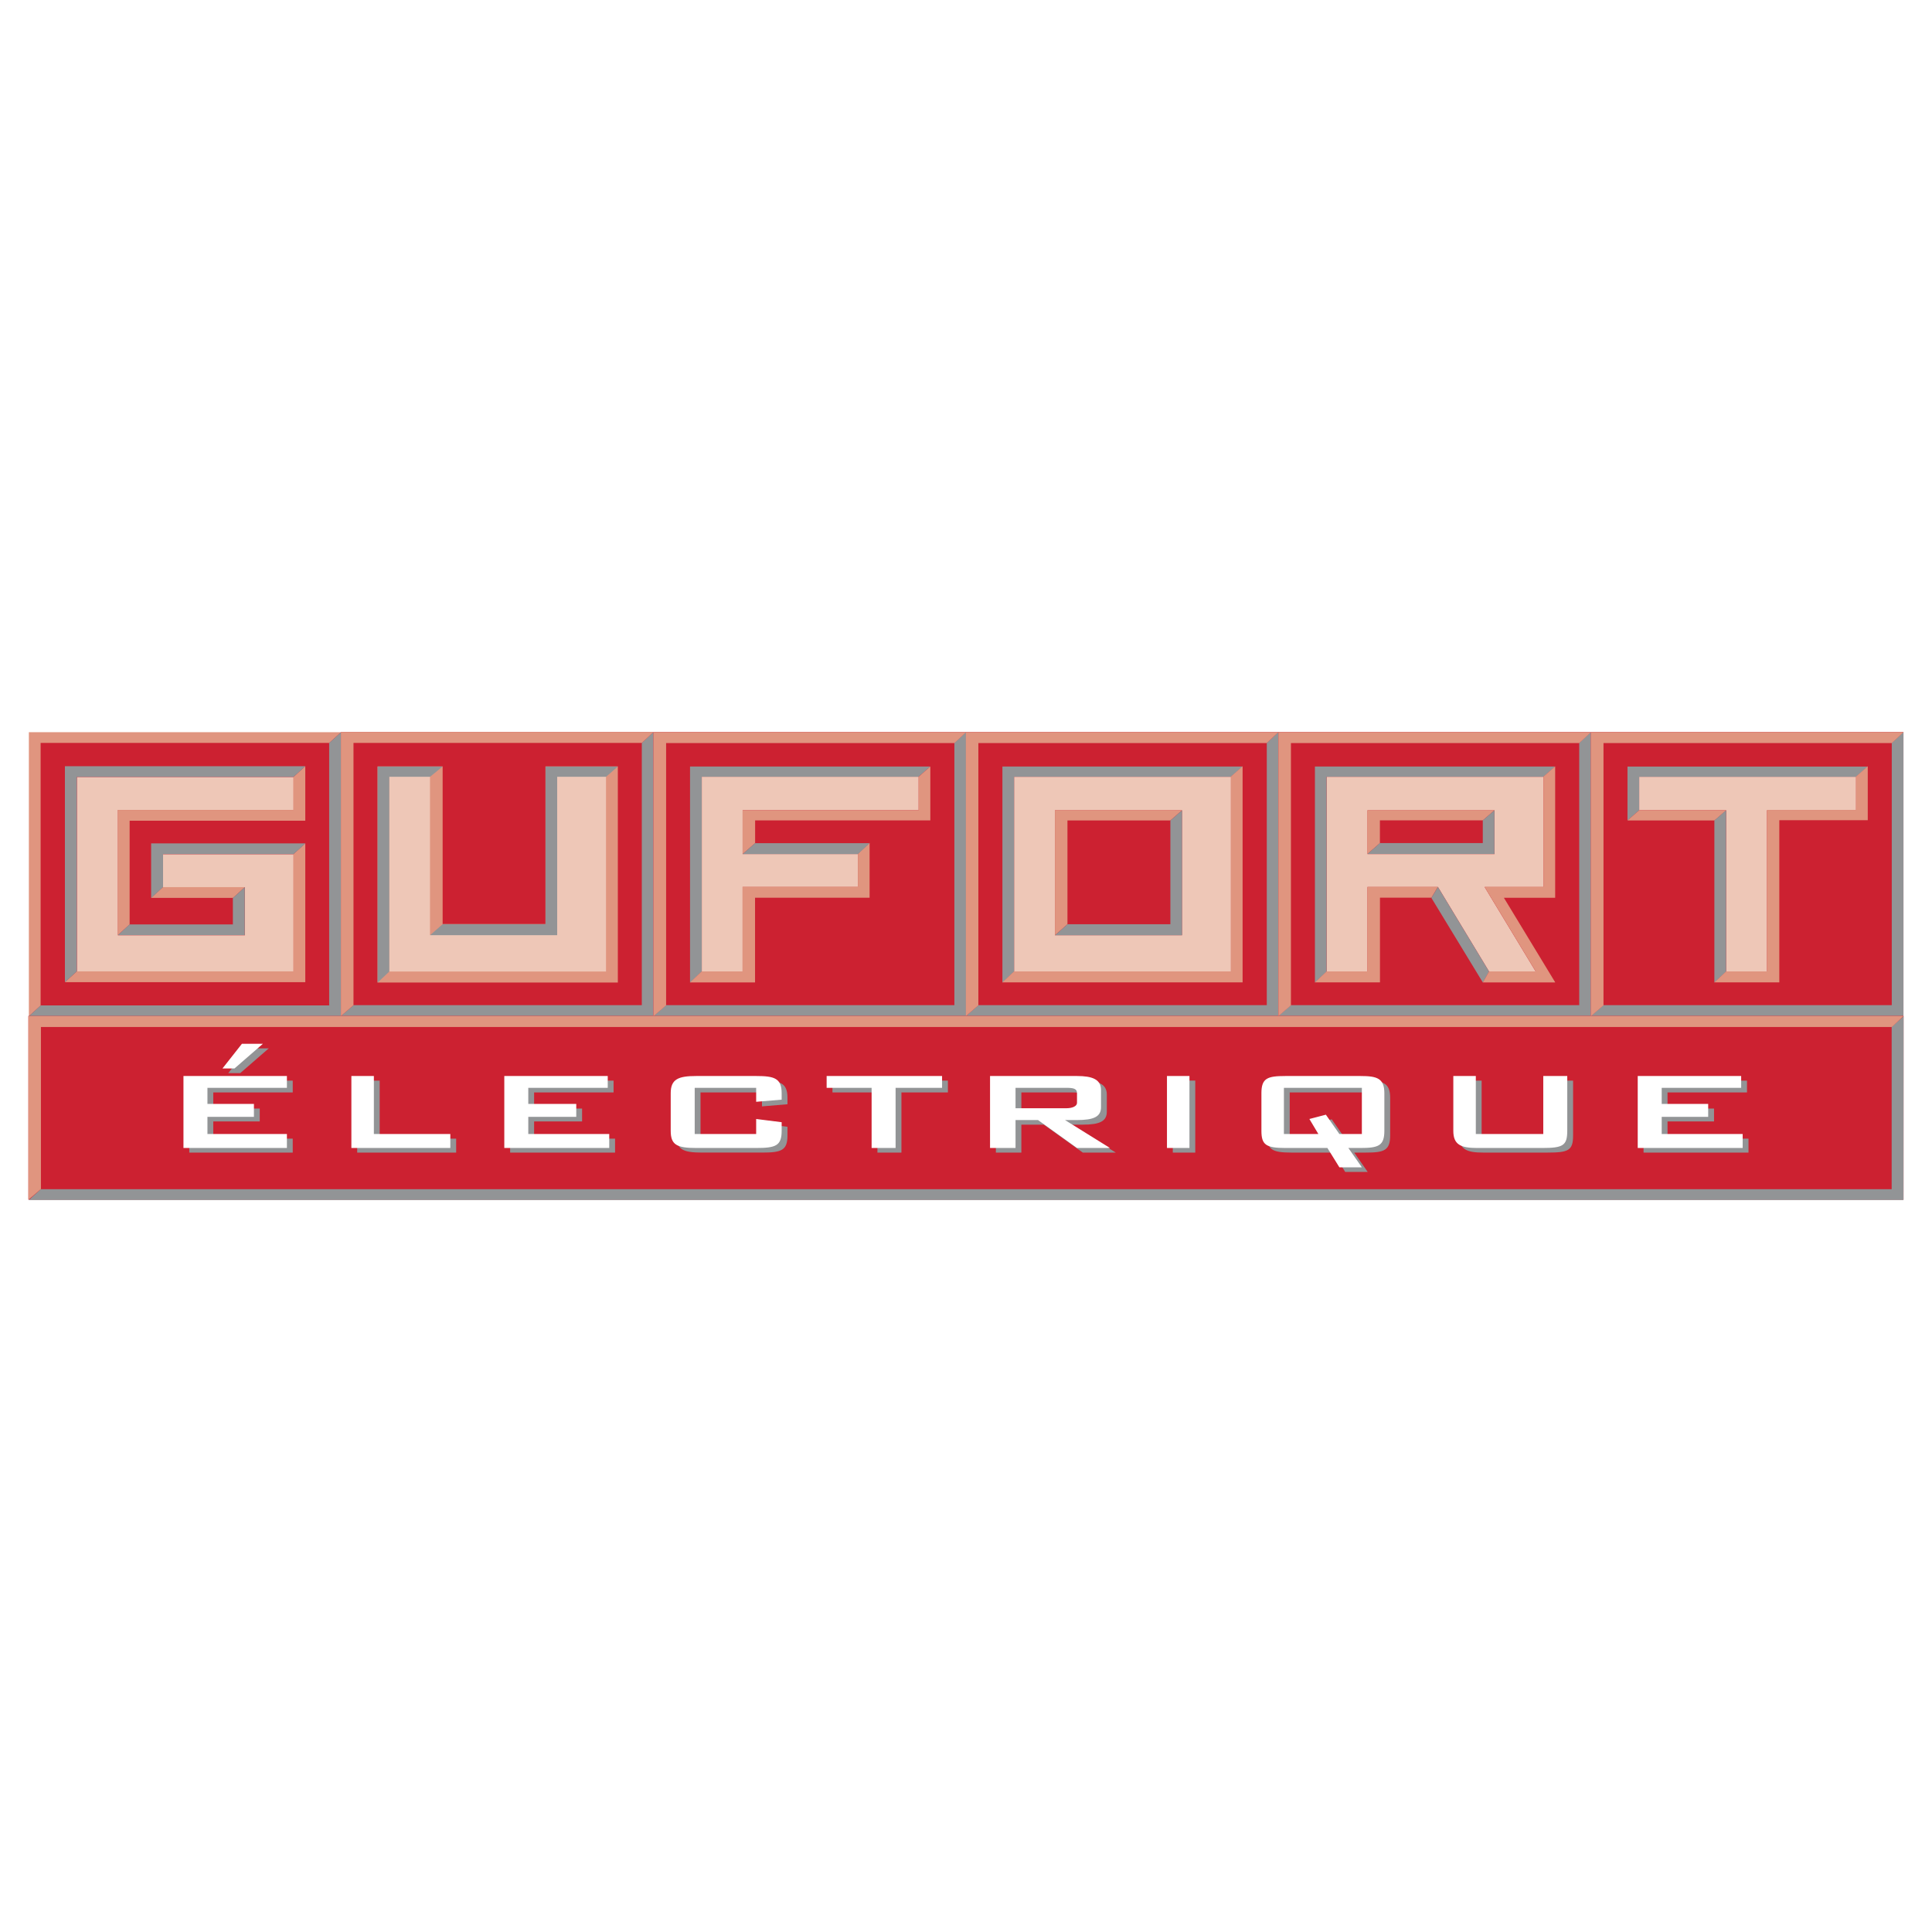 <svg xmlns="http://www.w3.org/2000/svg" width="2500" height="2500" viewBox="0 0 192.756 192.756"><g fill-rule="evenodd" clip-rule="evenodd"><path fill="#fff" d="M0 0h192.756v192.756H0V0z"/><path fill="#cc2131" d="M34.02 73.036h31.179v28.332H34.02V73.036z"/><path fill="#e0957f" d="M2.88 73.051h31.144v28.339H2.88V73.051z"/><path fill="#cc2131" d="M34.024 73.051v28.339H2.88l31.144-28.339z"/><path fill="#cc2131" d="M32.828 74.121v26.184H4.053V74.121h28.775z"/><path fill="#cc2131" d="M30.459 97.986V84.141H15.065v5.441h8.171v2.64H12.934V81.878h17.525v-5.441H6.48v21.549h23.979z"/><path fill="#eec7b7" d="M7.678 96.922H29.29V85.23H16.263v3.287h8.171v4.795H11.763V80.813H29.29v-3.287H7.678v19.396z"/><path fill="#e0957f" d="M30.459 76.443v5.441H12.934v10.345l-1.184 1.077V80.807h17.525v-3.286l1.184-1.078z"/><path fill="#e0957f" d="M15.073 89.583l1.184-1.077h8.171l-1.184 1.077h-8.171z"/><path fill="#e0957f" d="M30.459 84.144V97.99H6.48l1.185-1.078h21.61V85.221l1.184-1.077z"/><path fill="#929496" d="M6.476 76.445h23.99l-1.189 1.071H7.666v19.397l-1.19 1.083V76.445z"/><path fill="#929496" d="M15.078 84.144h15.397l-1.19 1.07H16.268v3.296l-1.19 1.082v-5.448zM23.234 92.23v-2.639l1.189-1.082v4.792h-12.67l1.177-1.071h10.304z"/><path fill="#929496" d="M32.841 100.309V74.125l1.189-1.07-.013 28.336H2.876l1.189-1.082h28.776z"/><path fill="#e0957f" d="M37.672 76.466h6.49v15.73h10.263v-15.73h7.217v21.561h-23.97V76.466z"/><path fill="#eec7b7" d="M38.826 77.488h4.075v15.806h12.678V77.488h4.884V96.93H38.826V77.488z"/><path fill="#929496" d="M37.671 76.474h6.49l-1.248 1.022h-4.076v19.442l-1.166 1.097V76.474zM44.161 92.206l-1.249 1.097H55.59V77.497h4.884l1.167-1.022h-7.217v15.731H44.161z"/><path fill="#929496" d="M34.02 101.363l1.248-1.077h28.765V74.121l1.166-1.091v28.333H34.02z"/><path fill="#e0957f" d="M34.02 101.363l1.248-1.077V74.121h28.765l1.166-1.091H34.02v28.333z"/><path fill="#cc2131" d="M65.205 73.036h31.179v28.332H65.205V73.036z"/><path fill="#eec7b7" d="M70.018 77.497h21.637v3.341H74.092v4.37h11.512v3.286H74.092v8.445h-4.074V77.497z"/><path fill="#929496" d="M65.205 101.363l1.248-1.077h28.765V74.121l1.166-1.091v28.333H65.205z"/><path fill="#e0957f" d="M95.223 74.136H66.458v26.165l-1.249 1.077V73.045h31.18l-1.166 1.091z"/><path fill="#929496" d="M92.814 76.474l-1.166 1.022H70.011v19.442l-1.167 1.097V76.474h23.97z"/><path fill="#e0957f" d="M91.653 77.497v3.341H74.091v4.37l1.248-1.091v-2.263h17.48v-5.379l-1.166 1.022zM68.841 98.018h6.49v-8.453H86.76v-5.467l-1.166 1.09v3.287H74.083v8.445h-4.076l-1.166 1.098z"/><path fill="#929496" d="M74.082 85.213h11.511l1.167-1.09H75.331l-1.249 1.09z"/><path fill="#cc2131" d="M96.375 73.036h31.18v28.332h-31.18V73.036z"/><path fill="#929496" d="M96.375 101.363l1.248-1.077h28.764V74.121l1.168-1.091v28.333h-31.18z"/><path d="M105.252 80.844h12.678v12.465h-12.678V80.844zm-4.076-3.342h21.639v19.442h-21.639V77.502z" fill="#eec7b7"/><path fill="#e0957f" d="M126.377 74.136H97.611v26.165l-1.247 1.077V73.045h31.179l-1.166 1.091z"/><path fill="#e0957f" d="M105.252 80.844v12.465l1.248-1.098V81.859h10.264l1.166-1.015h-12.678z"/><path fill="#929496" d="M106.504 92.211h10.264V81.859l1.166-1.015v12.465h-12.678l1.248-1.098z"/><path fill="#929496" d="M100.01 76.474h23.97l-1.166 1.022h-21.636v19.442l-1.168 1.097V76.474z"/><path fill="#e0957f" d="M101.172 96.917h21.637V77.476l1.166-1.023v21.562h-23.969l1.166-1.098z"/><path fill="#cc2131" d="M127.543 73.036h31.18v28.332h-31.18V73.036z"/><path d="M136.436 80.844v4.37h12.678v-4.37h-12.678zm7.033 7.656l5.104 8.438h4.65l-5.104-8.438h5.879V77.502h-21.637v19.442h4.074V88.5h7.034z" fill="#eec7b7"/><path fill="#929496" d="M127.543 101.363l1.25-1.077h28.766V74.121l1.164-1.091v28.333h-31.18z"/><path fill="#e0957f" d="M157.562 74.136h-28.765v26.165l-1.248 1.077V73.045h31.18l-1.167 1.091z"/><path fill="#929496" d="M153.992 77.497l1.166-1.022h-23.969v21.562l1.166-1.098V77.497h21.637z"/><path fill="#e0957f" d="M132.357 96.917h4.075v-8.445h7.031l-.651 1.091h-5.132v8.452h-6.489l1.166-1.098z"/><path fill="#929496" d="M142.809 89.583l.65-1.091 5.105 8.439-.617 1.097-5.138-8.445z"/><path fill="#e0957f" d="M148.568 96.917h4.651l-5.104-8.438h5.879V77.482l1.166-1.022v13.11h-5.117l5.125 8.445h-7.217l.617-1.098zM137.674 84.113l-1.248 1.091v-4.37h12.678l-1.166 1.015h-10.264v2.264z"/><path fill="#929496" d="M137.674 84.113h10.264v-2.264l1.166-1.015v4.37h-12.678l1.248-1.091z"/><path fill="#cc2131" d="M158.729 73.036h31.179v28.332h-31.179V73.036z"/><path fill="#eec7b7" d="M163.541 77.497v3.341h8.68v16.101h4.074V80.838h8.885v-3.341h-21.639z"/><path fill="#929496" d="M158.729 101.363l1.248-1.077h28.765V74.121l1.166-1.091v28.333h-31.179z"/><path fill="#e0957f" d="M188.746 74.136h-28.764v26.165l-1.25 1.077V73.045h31.182l-1.168 1.091z"/><path fill="#929496" d="M163.541 80.844v-3.342h21.639l1.166-1.022h-23.971v5.379l1.166-1.015z"/><path fill="#e0957f" d="M163.541 80.844h8.68l-1.174 1.015h-8.672l1.166-1.015z"/><path fill="#929496" d="M171.043 81.852v16.183l1.174-1.097V80.837l-1.174 1.015z"/><path fill="#e0957f" d="M172.221 96.917h4.074V80.816h8.885v-3.34l1.166-1.023v5.378h-8.823v16.184h-6.476l1.174-1.098z"/><path fill="#cc2131" d="M2.834 101.363h187.08v18.331H2.834v-18.331z"/><path fill="#929496" d="M188.732 118.644v-16.188l1.19-1.07-.014 18.34H2.876l1.189-1.082h184.667z"/><path fill="#e0957f" d="M2.834 101.373h187.08l-1.166 1.091H4.083v16.163l-1.249 1.076v-18.33z"/><path d="M22.774 107.062h1.197l2.842-2.465h-2.094l-1.945 2.465zm-3.889 7.931h10.321V113.6h-7.928v-1.714h4.637V110.6h-4.637v-1.607h7.928v-1.18H18.885v7.18zm16.753 0h9.873V113.6h-7.629v-5.787h-2.244v7.18zm15.257 0h10.471V113.6h-8.078v-1.714h4.787V110.6h-4.787v-1.607h7.928v-1.18H50.895v7.18zm25.129-6.001v1.393l2.543-.214v-.644c0-1.5-.748-1.715-2.543-1.715h-5.983c-1.795 0-2.542.322-2.542 1.715v3.751c0 1.394.598 1.715 2.542 1.715h5.983c1.944 0 2.543-.214 2.543-1.715v-.856l-2.543-.322v1.5h-6.133v-4.607h6.133v-.001zm13.911 0h4.637v-1.18H83.055v1.18h4.487v6.001h2.394v-6.001h-.001zm9.424 6.001h2.543v-2.786h2.242l3.889 2.786h3.291l-4.486-2.786h1.195c1.646 0 2.395-.321 2.395-1.286v-1.715c0-1.071-.898-1.394-2.395-1.394h-8.674v7.181zm7.627-6.001c.748 0 1.047.106 1.047.535v.965c0 .321-.447.535-1.047.535h-5.084v-2.035h5.084zm10.024 6.001h2.242v-7.181h-2.242v7.181zm11.666-1.393v-4.607h7.779v4.607h-2.244l-1.346-1.929-1.646.429.898 1.5h-3.441zm-2.244-4.073v3.751c0 1.394.449 1.715 2.395 1.715h4.188l1.197 1.93h2.244l-1.348-1.93h1.197c1.795 0 2.393-.214 2.393-1.715v-3.751c0-1.5-.746-1.715-2.393-1.715h-7.479c-1.795 0-2.394.215-2.394 1.715zm21.39-1.715h-2.244v5.466c0 1.394.748 1.715 2.395 1.715h6.432c2.094 0 2.543-.214 2.543-1.715v-5.466h-2.395v5.787h-6.73v-5.787h-.001zm16.155 7.181h10.471V113.6h-8.078v-1.714h4.639V110.6h-4.639v-1.607h7.928v-1.18h-10.32v7.18h-.001z" fill="#929496"/><path d="M22.194 106.604h1.196l2.842-2.466h-2.094l-1.944 2.466zm-3.89 7.931h10.321v-1.394h-7.928v-1.715h4.637v-1.286h-4.637v-1.607h7.928v-1.179H18.304v7.181zm16.753 0h9.872v-1.394h-7.628v-5.787h-2.244v7.181zm15.257 0h10.47v-1.394h-8.077v-1.715h4.787v-1.286h-4.787v-1.607h7.928v-1.179H50.314v7.181zm25.129-6.002v1.394l2.543-.214v-.644c0-1.501-.748-1.715-2.543-1.715H69.46c-1.795 0-2.543.321-2.543 1.715v3.751c0 1.394.599 1.715 2.543 1.715h5.983c1.945 0 2.543-.215 2.543-1.715v-.857l-2.543-.321v1.5h-6.132v-4.608h6.132v-.001zm13.911 0h4.637v-1.179H82.474v1.179h4.487v6.002h2.393v-6.002zm9.423 6.002h2.543v-2.787h2.244l3.889 2.787h3.291l-4.486-2.787h1.195c1.646 0 2.395-.321 2.395-1.285v-1.715c0-1.072-.898-1.394-2.395-1.394h-8.676v7.181zm7.629-6.002c.748 0 1.047.107 1.047.536v.965c0 .321-.447.535-1.047.535h-5.086v-2.036h5.086zm10.022 6.002h2.244v-7.181h-2.244v7.181zm11.668-1.393v-4.608h7.777v4.608h-2.242l-1.348-1.929-1.645.429.896 1.5h-3.438zm-2.244-4.073v3.751c0 1.394.449 1.715 2.395 1.715h4.188l1.197 1.929h2.242l-1.346-1.929h1.197c1.795 0 2.393-.215 2.393-1.715v-3.751c0-1.501-.748-1.715-2.393-1.715h-7.479c-1.797 0-2.394.214-2.394 1.715zm21.39-1.715h-2.244v5.466c0 1.394.748 1.715 2.393 1.715h6.432c2.096 0 2.543-.215 2.543-1.715v-5.466h-2.393v5.787h-6.73v-5.787h-.001zm16.154 7.181h10.471v-1.394h-8.078v-1.715h4.637v-1.286h-4.637v-1.607h7.928v-1.179h-10.32v7.181h-.001z" fill="#fff"/></g></svg>